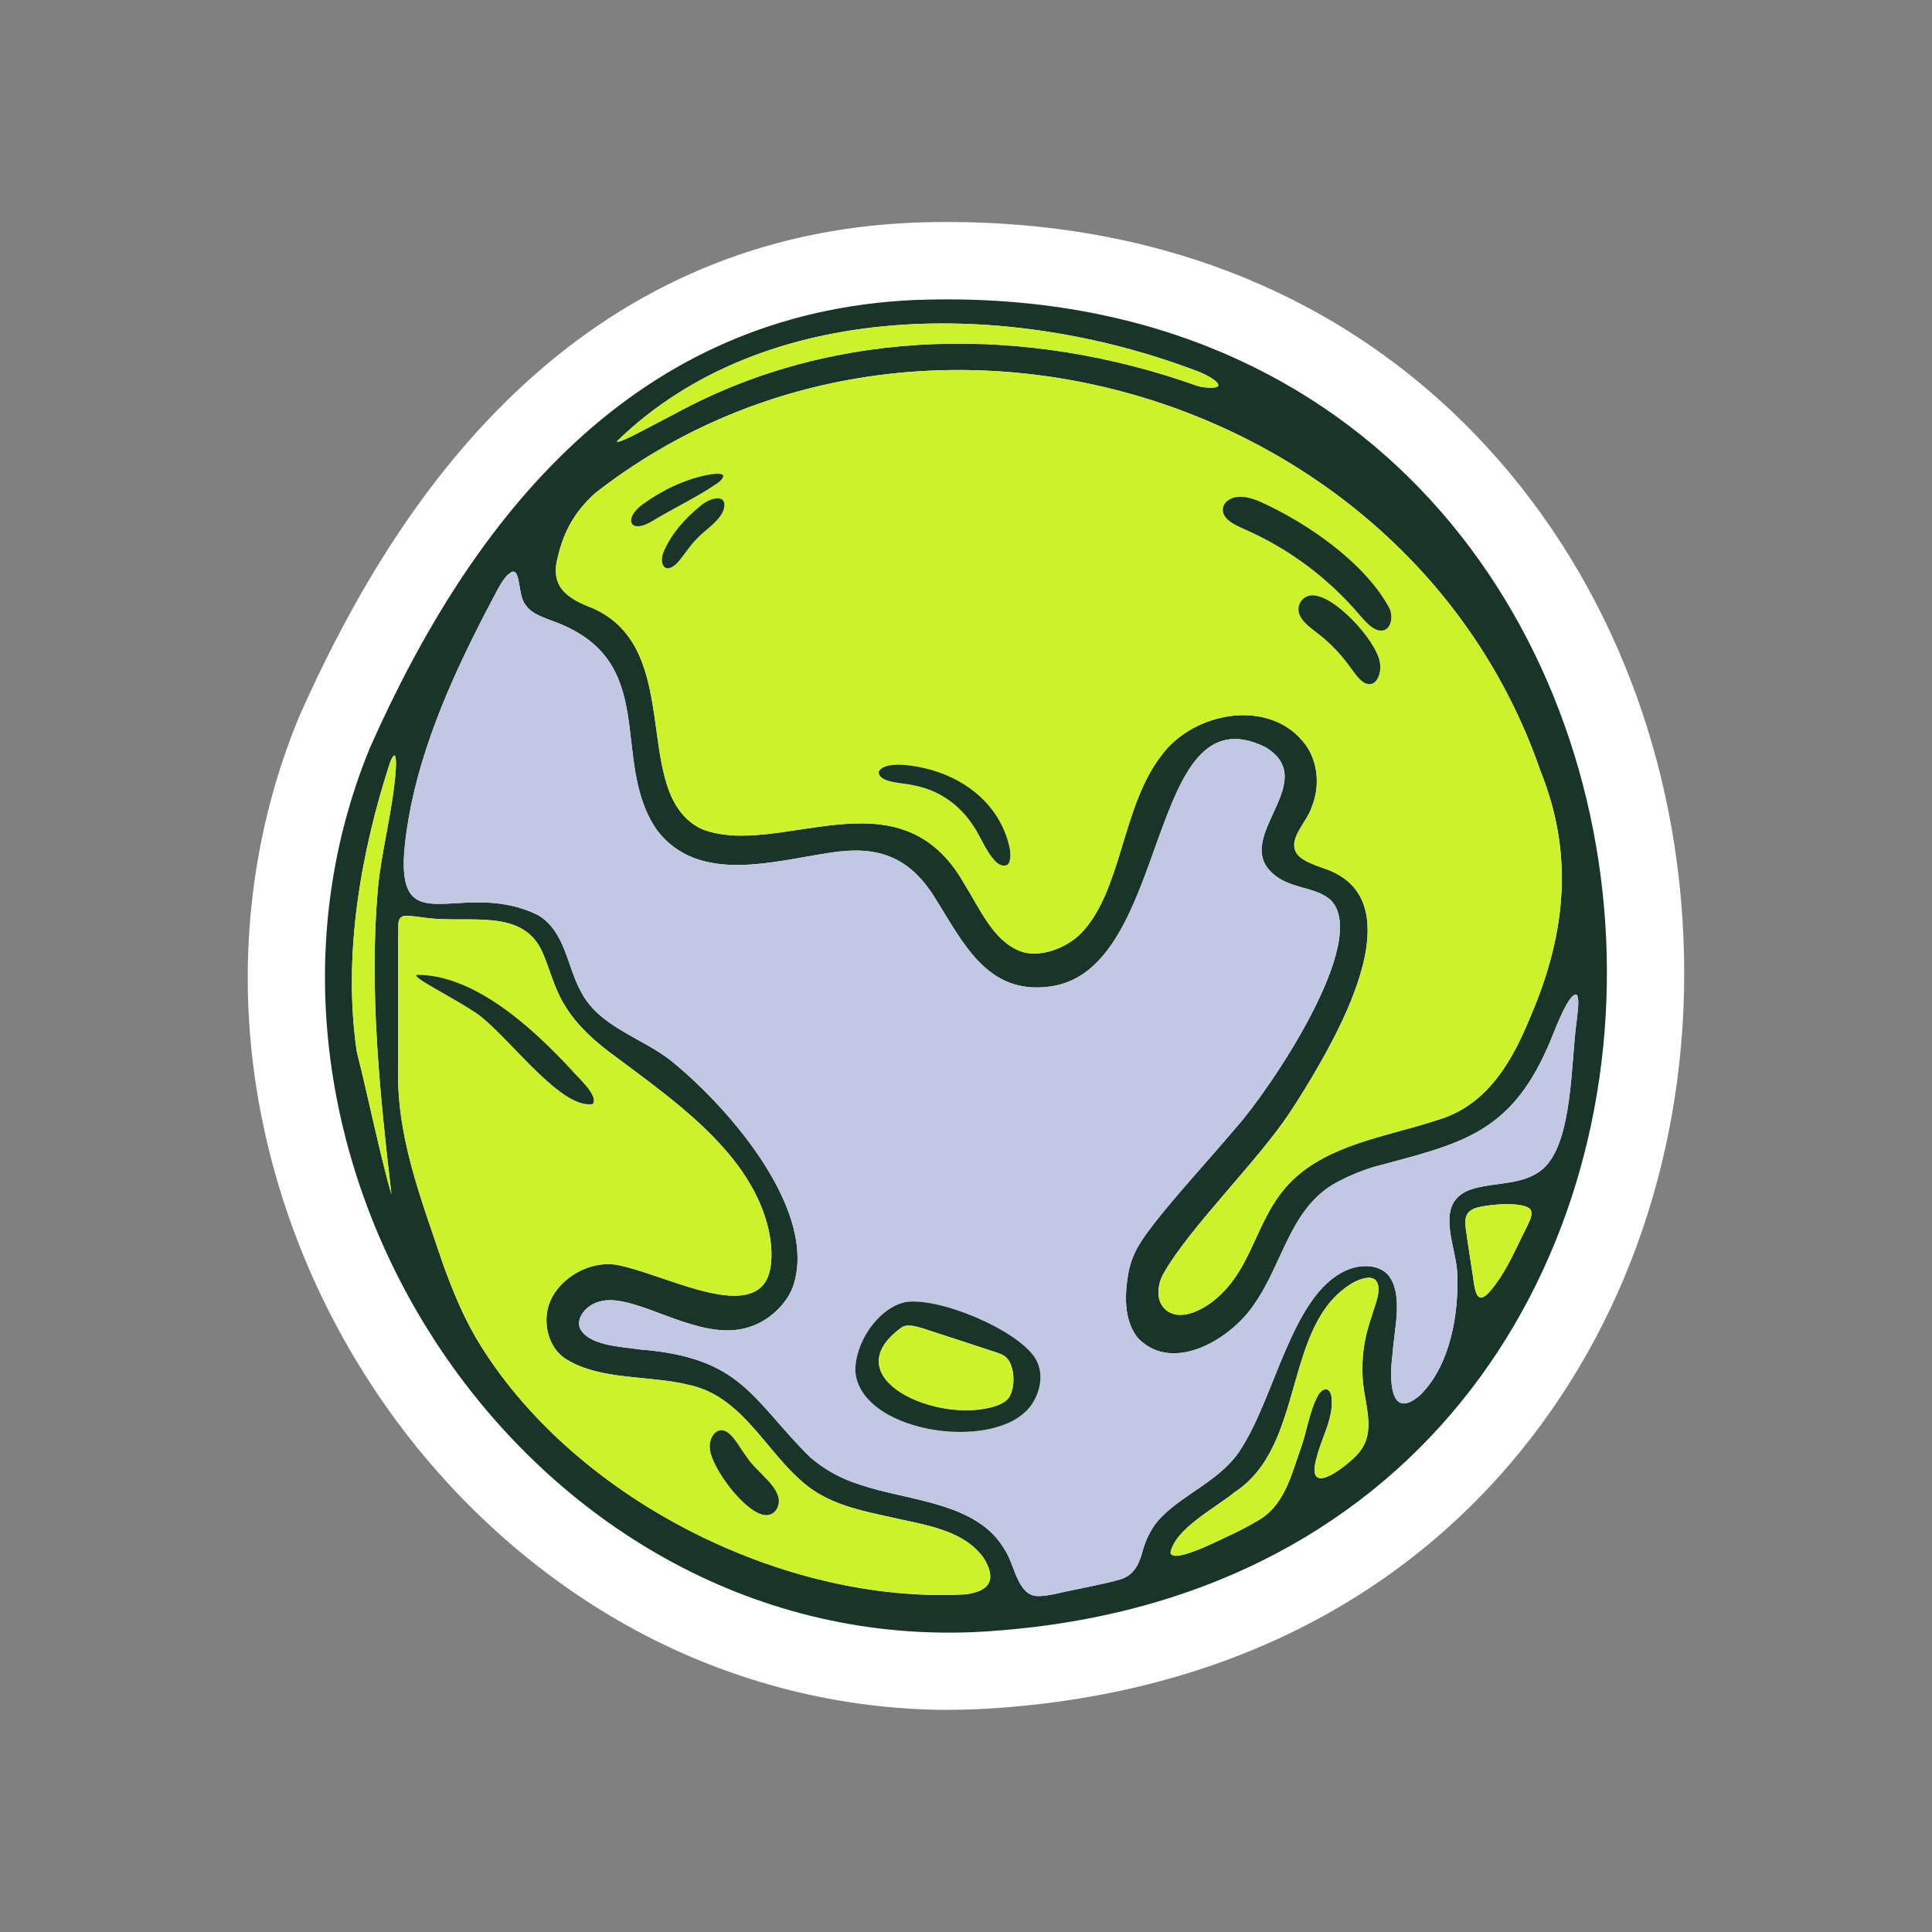 <svg viewBox="0 0 500 500" xmlns="http://www.w3.org/2000/svg" id="Livello_1"><rect x="0" y="0" width="500" height="500" fill="#808080" stroke="none"/><defs><style>.cls-1{fill:#fff;}.cls-2{fill:#193529;}.cls-3{fill:#c2c7e4;}.cls-4{fill:#ccf22c;}</style></defs><path d="M251.6,422.41c-115.62,4.58-199.23-123.36-155.86-228.89,26.43-59.59,68.33-112.68,141.08-115.88h.22c227.14-8.35,244.33,333.78,14.56,344.77Z" class="cls-1"></path><path d="M245.73,442.52c-28.25,0-56.25-7.1-81.38-20.7-25.25-13.66-47.65-33.82-64.76-58.29-17.71-25.32-29.33-54.56-33.62-84.56-4.56-31.86-.66-64.05,11.27-93.07l.22-.51c16.29-36.72,35.22-64.74,57.88-85.67,28.41-26.24,62.26-40.39,100.6-42.08l.37-.02c58.68-2.15,109.11,16.94,145.84,55.22,32.41,33.77,51.42,79.88,53.53,129.82,2.1,49.76-12.89,96.98-42.21,132.97-33.27,40.84-82,63.91-140.91,66.73h-.16c-2.22.09-4.44.14-6.66.14ZM114.14,201.37c-9.14,22.36-12.1,47.24-8.57,71.95,3.41,23.82,12.67,47.09,26.8,67.3,13.56,19.39,31.2,35.31,51.01,46.03,21.06,11.39,43.73,16.71,67.35,15.78,47.21-2.28,85.84-20.27,111.72-52.04,23.14-28.4,34.95-66.04,33.26-106.01-3.1-73.35-53.81-150.55-157.87-146.77h-.14c-29.05,1.28-53.65,11.59-75.23,31.51-18.53,17.11-34.34,40.74-48.34,72.24Z" class="cls-1"></path><path d="M237.04,77.63h-.22c-72.75,3.21-114.65,56.3-141.08,115.89-43.37,105.53,40.24,233.47,155.86,228.89,229.77-10.99,212.58-353.12-14.56-344.78ZM309.53,95.94c1.8.61,5.3,2.32,5.7,3.5l.02.06c.57,1.23-3.69.91-5.43.35-43.69-15.57-93.04-15.51-134.46,6.86-4.03,2.08-8.05,4.27-12.09,6.29-2.05,1.01-3.47,1.54-3.63,1.22,38.41-37.37,101.89-36.5,149.89-18.28ZM144.28,144.47c1.7-7.46,4.85-12.45,9.83-16.91,82.35-64.22,210.56-26.63,244.56,71.96,8.4,20.84,6.93,41.26-2.41,63.16-4.95,12.24-11.52,23.57-24.51,27.26-11.35,3.76-25.55,5.82-35.21,13.7-11.92,9.62-11.14,24.09-22.62,33.13-3.21,2.48-8.52,5.1-12.05,2.35-2.93-2.35-2.4-6.74-.64-9.72,6.5-11.48,23.97-28.67,32.18-40.89,2.73-4.09,5.19-8.09,7.82-12.65,10.83-18.84,21.51-44.45,1.39-51.13-2.23-.82-5.28-1.82-6.72-3.45l-.09-.11c-2.97-3.86,2.5-8.3,3.74-12.52,2.12-5.22,1.47-11.45-1.53-15.71-8.97-12.54-29.19-8.88-37.52,2.67-10.25,13.25-10.1,35-20.78,45.98-3.78,3.82-10.75,6.46-15.72,4.56-7.05-2.77-10.48-11.14-14.41-17.36-16.87-29.94-47.89-6.36-68.01-14.25-18.77-9.05-3.93-46.37-28.13-57.11-6.4-2.47-11.08-5.31-9.17-12.96ZM102.39,199.68c-.77,10.16-3.62,20.16-4.6,30.32-2.29,26.24.5,53,3.5,78.96v.06c-2.53-8.33-6.23-26.14-8.95-36.84-3.64-24.7.93-51.2,8.55-74.7,1.7-4.41,1.71-.29,1.5,2.2ZM255.96,409.51c-.75,1.78-3.07,2.68-6,3.1-47.64,2.67-102.47-25.35-126.76-66.34-3.62-6.25-6.04-12.27-8.52-19.05-5.96-17.7-12.32-33.77-11.61-51.96v-32.25c.18-3.28-.59-5.41,1.51-5.96h.1c1.78-.15,4,.35,5.96.54,10.73,1.33,24-2.43,29.35,8.03,2.32,4.79,3.23,10.04,6.41,14.95,3.13,5.08,7.87,9.22,12.61,12.68,14.75,11.06,34.06,24.27,39.37,42.96,1.37,4.62,2.13,11.66-.32,15.58-6.16,9.36-27.27-2.53-38.8-4.51-6.57-.92-14.11,3.18-16.84,9.4-2.25,5.19-.64,12.22,4.17,15.12,8.93,5.51,21.51,4.08,31.55,6.58,15.21,3.07,21.15,20.16,32.95,27.69,5.78,3.66,12.59,5.09,19.24,6.53,8.28,1.96,17.79,3,23.41,9.52,1.69,1.96,3.21,5.31,2.22,7.39ZM354.89,340.98c-2.18,6.16-2.9,12.85-1.81,19.32,1.5,8.49,2.4,13.14-4.2,18.34-3.85,3.26-10.85,7.67-8.02-1.8,1.3-5.16,4.55-10.3,3.68-15.7-.65-2.51-2.48-1.66-3.37-.13-2.31,4.11-2.93,9.48-4.62,14.08-2.51,7.07-4.24,14.81-11.38,18.65-1.87,1.12-3.82,2.12-5.82,3.11-2.38.97-15.71,8.12-16.43,5.01,1.17-6.24,11.59-11.55,16.67-15.73,18.41-12.04,12.31-43.36,30.42-54.07,1.65-.97,4.5-2.01,5.86-.88l.09.07c2.02,2.27-.33,6.84-1.07,9.73ZM395.06,317.69c-2.55,4.98-4.81,10.48-8.14,14.85-5.46,7.54-5.16.35-6.12-4.81-.33-2.14-.66-4.35-.99-6.48-.62-4.67-1.47-7.16,1.84-8.53,2.76-1,12.65-1.94,14.45.31l.05.09c.65,1.41-.47,3.18-1.09,4.57ZM399.42,302.4c-5.02,4.5-12.66,3.44-18.6,5.39-9.69,3.23-4.28,13.9-3.72,21.11.61,11.02-1.82,24.61-9.65,32.23-7.99,6.81-7.92-4.62-7.02-11.04.42-6.4,2.8-15.08-1.12-20.06-2.44-2.85-7.3-2.97-11.19-1.14-13.76,6.44-18.04,32.27-26.92,46.02-4.85,7.9-14.24,11.31-20.59,17.65-2.41,2.38-4.03,5.69-4.93,8.92-.86,3.35-2.33,6.35-5.89,7.3-4.8,1.38-11.37,2.48-16.37,3.66-1.68.35-3.52.7-5.14.61-5.01-.33-5.74-8.34-8.25-11.98-7.14-12.36-24.66-12.52-37.48-16.83-2.87-.93-5.65-2.14-8.2-3.7-1.67-1.01-3.24-2.17-4.71-3.43-15.16-15.04-17.55-25.79-44.14-27.88-4.7-.73-13.3-.95-15.44-5.55-.92-2.49,1.33-5.47,4.29-6.57,2.04-.81,4.23-.72,6.38-.34,9.64,1.71,22.53,10.39,33.5,6.56,4.94-1.61,9.27-5.86,10.93-10.18,6.76-19.2-15.6-45.7-31.4-58.57-7.59-6.04-18.63-8.76-23.37-17.87-3.72-6.71-4.04-15.63-11.17-19.9-22.27-10.87-40.89,12.47-32.79-28.66,4.17-19.77,13.09-38.21,22.52-55.9.98-1.66,1.96-3.43,3.57-4.27,2.27-.66,1.5,6.19,3.45,8.51,1.35,2.04,3.6,2.92,6.25,3.94,29.41,9.99,15.12,36.05,27.8,54.41,10.74,14.07,30.07,8.02,44.79,5.85,12.18-1.95,20.47.92,27.08,11.56,7.34,11.61,13.52,25.31,29.85,23.06,31.57-4.13,24.57-77.35,55.78-61.93,15.28,9.3-11.03,24.65,3.59,33.97,4.36,2.69,9.7,2.43,13.24,5.55,10.5,10.41-15.77,49.22-24.49,58.95-6.9,8.18-15.59,17.59-21.25,24.89-3.34,4.39-5.44,7.29-6.52,12.35-1.05,5.63-1.38,12.61,2.45,17.25l.12.13c9.13,9.15,24.24-.14,30.08-9.16,7.53-10.79,9.33-25.72,22.33-31.89,2.57-1.36,5.4-2.45,8.17-3.34,22.27-5.99,35.25-8.33,45.24-30.94,1.2-2.44,5.36-14.66,7.63-13.68.73,1.48.12,4.57-.07,6.75-1.5,10.27-.91,31.29-8.62,38.19Z" class="cls-2"></path><path d="M395.06,317.69c-2.55,4.98-4.81,10.48-8.14,14.85-5.46,7.54-5.16.35-6.12-4.81-.33-2.14-.66-4.35-.99-6.48-.62-4.67-1.47-7.16,1.84-8.53,2.76-1,12.65-1.94,14.45.31l.05.09c.65,1.41-.47,3.18-1.09,4.57Z" class="cls-4"></path><path d="M354.89,340.98c-2.18,6.16-2.9,12.85-1.81,19.32,1.5,8.49,2.4,13.14-4.2,18.34-3.85,3.26-10.85,7.67-8.02-1.8,1.3-5.16,4.55-10.3,3.68-15.7-.65-2.51-2.48-1.66-3.37-.13-2.31,4.11-2.93,9.48-4.62,14.08-2.51,7.07-4.24,14.81-11.38,18.65-1.87,1.12-3.82,2.12-5.82,3.11-2.38.97-15.71,8.12-16.43,5.01,1.17-6.24,11.59-11.55,16.67-15.73,18.41-12.04,12.31-43.36,30.42-54.07,1.65-.97,4.5-2.01,5.86-.88l.09.07c2.02,2.27-.33,6.84-1.07,9.73Z" class="cls-4"></path><path d="M408.11,257.46c-2.27-.98-6.43,11.24-7.63,13.68-9.99,22.61-22.97,24.95-45.24,30.94-2.77.89-5.6,1.98-8.17,3.34-13,6.17-14.8,21.1-22.33,31.89-5.84,9.02-20.95,18.31-30.08,9.16l-.12-.13c-3.83-4.64-3.5-11.62-2.45-17.25,1.08-5.06,3.18-7.96,6.52-12.35,5.66-7.3,14.35-16.71,21.25-24.89,8.72-9.73,34.99-48.54,24.49-58.95-3.54-3.12-8.88-2.86-13.24-5.55-14.62-9.32,11.69-24.67-3.59-33.97-31.21-15.42-24.21,57.8-55.78,61.93-16.33,2.25-22.51-11.45-29.85-23.06-6.61-10.64-14.9-13.51-27.08-11.56-14.72,2.17-34.05,8.22-44.79-5.85-12.68-18.36,1.61-44.42-27.8-54.41-2.65-1.02-4.9-1.9-6.25-3.94-1.95-2.32-1.18-9.17-3.45-8.51-1.61.84-2.59,2.61-3.57,4.27-9.43,17.69-18.35,36.13-22.52,55.9-8.1,41.13,10.52,17.79,32.79,28.66,7.13,4.27,7.45,13.19,11.17,19.9,4.74,9.11,15.78,11.83,23.37,17.87,15.8,12.87,38.16,39.37,31.4,58.57-1.66,4.32-5.99,8.57-10.93,10.18-10.97,3.83-23.86-4.85-33.5-6.56-2.15-.38-4.34-.47-6.38.34-2.96,1.1-5.21,4.08-4.29,6.57,2.14,4.6,10.74,4.82,15.44,5.55,26.59,2.09,28.98,12.84,44.14,27.88,1.47,1.26,3.04,2.42,4.71,3.43,2.55,1.56,5.33,2.77,8.2,3.7,12.82,4.31,30.34,4.47,37.48,16.83,2.51,3.64,3.24,11.65,8.25,11.98,1.62.09,3.46-.26,5.14-.61,5-1.18,11.57-2.28,16.37-3.66,3.56-.95,5.03-3.95,5.89-7.3.9-3.23,2.52-6.54,4.93-8.92,6.35-6.34,15.74-9.75,20.59-17.65,8.88-13.75,13.16-39.58,26.92-46.02,3.89-1.83,8.75-1.71,11.19,1.14,3.92,4.98,1.54,13.66,1.12,20.06-.9,6.42-.97,17.85,7.02,11.04,7.83-7.62,10.26-21.21,9.65-32.23-.56-7.21-5.97-17.88,3.72-21.11,5.94-1.95,13.58-.89,18.6-5.39,7.71-6.9,7.12-27.92,8.62-38.19.19-2.18.8-5.27.07-6.75ZM267.56,362.55c-7.39,13.73-44.55,8.97-46.18-7.44-.29-7.27,5.6-16.32,12.66-18.06l.15-.04c8.56-1.47,28.68,6.94,33.56,14.25.25.39.47.79.67,1.21,1.5,3.13.87,7.09-.86,10.08Z" class="cls-3"></path><path d="M253.74,402.12c-5.62-6.52-15.13-7.56-23.41-9.52-6.65-1.44-13.46-2.87-19.24-6.53-11.8-7.53-17.74-24.62-32.95-27.69-10.04-2.5-22.62-1.07-31.55-6.58-4.81-2.9-6.42-9.93-4.17-15.12,2.73-6.22,10.27-10.32,16.84-9.4,11.53,1.98,32.64,13.87,38.8,4.51,2.45-3.92,1.69-10.96.32-15.58-5.31-18.69-24.62-31.9-39.37-42.96-4.74-3.46-9.48-7.6-12.61-12.68-3.18-4.91-4.09-10.16-6.41-14.95-5.35-10.46-18.62-6.7-29.35-8.03-1.96-.19-4.18-.69-5.96-.55h-.1c-2.1.56-1.33,2.69-1.51,5.97v32.25c-.71,18.19,5.65,34.26,11.61,51.96,2.48,6.78,4.9,12.8,8.52,19.05,24.29,40.99,79.12,69.01,126.76,66.34,2.93-.42,5.25-1.32,6-3.1.99-2.08-.53-5.43-2.22-7.39ZM122.53,261.72c-3.82-2.55-9.68-5.61-13.17-7.83-1.21-.79-1.77-1.33-1.61-1.6,15.02-.17,30.17,13.87,39.98,24.42,1.52,1.92,7.15,6.61,5.71,8.96l-.06.05c-8.74,1.47-23.04-19.38-30.85-24ZM198.2,392.1c-5.19-.19-14.1-12.29-14.46-17.13l-.02-.4c-.24-2.31,1.61-5.44,4.18-4.1,1.98.96,3.69,4.48,5.46,6.75,2.22,3.41,6.67,6.22,7.94,9.8.86,2.25-.47,5.17-3.1,5.08Z" class="cls-4"></path><path d="M97.79,230c-2.29,26.24.5,53,3.5,78.96v.06c-2.53-8.33-6.23-26.14-8.95-36.84-3.64-24.7.93-51.2,8.55-74.7,1.7-4.41,1.71-.29,1.5,2.2-.77,10.16-3.62,20.16-4.6,30.32Z" class="cls-4"></path><path d="M309.82,99.85c-43.69-15.57-93.04-15.51-134.46,6.86-4.03,2.08-8.05,4.27-12.09,6.29-2.05,1.01-3.47,1.54-3.63,1.22,38.41-37.37,101.89-36.5,149.89-18.28,1.8.61,5.3,2.32,5.7,3.5l.02.06c.57,1.23-3.69.91-5.43.35Z" class="cls-4"></path><path d="M398.67,199.52c-34-98.59-162.21-136.18-244.56-71.96-4.98,4.46-8.13,9.45-9.83,16.91-1.91,7.65,2.77,10.49,9.17,12.96,24.2,10.74,9.36,48.06,28.13,57.11,20.12,7.89,51.14-15.69,68.01,14.25,3.93,6.22,7.36,14.59,14.41,17.36,4.97,1.9,11.94-.74,15.72-4.56,10.68-10.98,10.53-32.73,20.78-45.98,8.33-11.55,28.55-15.21,37.52-2.67,3,4.26,3.65,10.49,1.53,15.71-1.24,4.22-6.71,8.66-3.74,12.52l.09.11c1.44,1.63,4.49,2.63,6.72,3.45,20.12,6.68,9.44,32.29-1.39,51.13-2.63,4.56-5.09,8.56-7.82,12.65-8.21,12.22-25.68,29.41-32.18,40.89-1.76,2.98-2.29,7.37.64,9.72,3.53,2.75,8.84.13,12.05-2.35,11.48-9.04,10.7-23.51,22.62-33.13,9.66-7.88,23.86-9.94,35.21-13.7,12.99-3.69,19.56-15.02,24.51-27.26,9.34-21.9,10.81-42.32,2.41-63.16ZM166.47,130.42c4.85-3.52,10.68-6.34,16.55-7.49,1.23-.17,3.3-.73,4.15.09l.02.06c-.07,1.39-2.46,2.48-3.59,3.33-4.72,2.99-9.96,5.51-14.76,8.43-6.09,3.66-7.48-.86-2.37-4.42ZM187.21,132.11c-1.26,3.06-4.76,4.98-6.96,7.4-1.85,1.86-3.1,4.03-4.74,5.9l-.27.29c-3.05,3.13-4.87.33-3.44-3.01,2-4.64,5.55-8.59,9.45-11.74,2.1-1.97,7.42-3.7,5.96,1.16ZM260.77,223.74l-.07.07c-3.61,1.7-6.88-7.62-8.74-9.98-1.76-2.79-4.14-5.26-6.84-7.06-2.66-1.83-5.68-2.99-8.94-3.58-2.36-.64-8.84-.52-8.76-3.45.86-1.86,4.31-1.92,6.31-1.79,12.76.98,24.49,8.45,27.44,20.96.36,1.52.57,3.88-.4,4.83ZM353.09,176.7c-1.54-.84-2.93-3.14-4.47-5.15-1.68-2.22-3.57-4.23-5.65-6.05-2.21-1.98-4.92-3.51-6.21-5.57l-.17-.31c-1.34-2.23-.07-5.22,2.68-5.52,5.77-.63,17.09,11.87,17.83,17.36.56,2.54-.85,6.88-4.01,5.24ZM356.08,162.9c-1.47-.63-2.86-2.2-4-3.5-8.22-9.74-18.46-17.38-29.99-22.44-1.7-.77-3.79-1.67-4.87-3.04l-.18-.25c-.97-1.36-.68-3.16.76-4.15,2.39-1.79,6.08-.73,8.68.48,11.98,5.46,26.91,15.72,33.21,27.61,1.09,2.91-.21,6.7-3.61,5.29Z" class="cls-4"></path><path d="M268.42,352.47c-.2-.42-.42-.82-.67-1.21-4.88-7.31-25-15.72-33.56-14.25l-.15.04c-7.06,1.74-12.95,10.79-12.66,18.06,1.63,16.41,38.79,21.17,46.18,7.44,1.73-2.99,2.36-6.95.86-10.08ZM261.03,361.79c-.76.98-1.96,1.58-3.15,2.01-14.83,5.11-42.75-7.2-24.42-20.35l.13-.06c1.91-1.03,5.39.5,8.62,1.5,5.37,1.77,12.51,4.05,16.07,5.26.78.29,1.53.61,2.12,1.12,2.32,2.27,2.44,8.01.63,10.52Z" class="cls-2"></path><path d="M261.03,361.79c-.76.98-1.96,1.58-3.15,2.01-14.83,5.11-42.75-7.2-24.42-20.35l.13-.06c1.91-1.03,5.39.5,8.62,1.5,5.37,1.77,12.51,4.05,16.07,5.26.78.29,1.53.61,2.12,1.12,2.32,2.27,2.44,8.01.63,10.52Z" class="cls-4"></path><path d="M260.77,223.74l-.07.07c-3.61,1.7-6.88-7.62-8.74-9.98-1.76-2.79-4.14-5.26-6.84-7.06-2.66-1.83-5.68-2.99-8.94-3.58-2.36-.64-8.84-.52-8.76-3.45.86-1.86,4.31-1.92,6.31-1.79,12.76.98,24.49,8.45,27.44,20.96.36,1.52.57,3.88-.4,4.83Z" class="cls-2"></path><path d="M187.19,123.08c-.07,1.39-2.46,2.48-3.59,3.33-4.72,2.99-9.96,5.51-14.76,8.43-6.09,3.66-7.48-.86-2.37-4.42,4.85-3.52,10.68-6.34,16.55-7.49,1.23-.17,3.3-.73,4.15.09l.02.06Z" class="cls-2"></path><path d="M153.44,285.67l-.06.05c-8.74,1.47-23.04-19.38-30.85-24-3.82-2.55-9.68-5.61-13.17-7.83-1.21-.79-1.77-1.33-1.61-1.6,15.02-.17,30.17,13.87,39.98,24.42,1.52,1.92,7.15,6.61,5.71,8.96Z" class="cls-2"></path><path d="M356.08,162.9c-1.47-.63-2.86-2.2-4-3.5-8.22-9.74-18.46-17.38-29.99-22.44-1.7-.77-3.79-1.67-4.87-3.04l-.18-.25c-.97-1.36-.68-3.16.76-4.15,2.39-1.79,6.08-.73,8.68.48,11.98,5.46,26.91,15.72,33.21,27.61,1.09,2.91-.21,6.7-3.61,5.29Z" class="cls-2"></path><path d="M353.09,176.7c-1.54-.84-2.93-3.14-4.47-5.15-1.68-2.22-3.57-4.23-5.65-6.05-2.21-1.98-4.92-3.51-6.21-5.57l-.17-.31c-1.34-2.23-.07-5.22,2.68-5.52,5.77-.63,17.09,11.87,17.83,17.36.56,2.54-.85,6.88-4.01,5.24Z" class="cls-2"></path><path d="M187.21,132.11c-1.26,3.06-4.76,4.98-6.96,7.4-1.85,1.86-3.1,4.03-4.74,5.9l-.27.29c-3.05,3.13-4.87.33-3.44-3.01,2-4.64,5.55-8.59,9.45-11.74,2.1-1.97,7.42-3.7,5.96,1.16Z" class="cls-2"></path><path d="M198.2,392.1c-5.19-.19-14.1-12.29-14.46-17.13l-.02-.4c-.24-2.31,1.61-5.44,4.18-4.1,1.98.96,3.69,4.48,5.46,6.75,2.22,3.41,6.67,6.22,7.94,9.8.86,2.25-.47,5.17-3.1,5.08Z" class="cls-2"></path></svg>